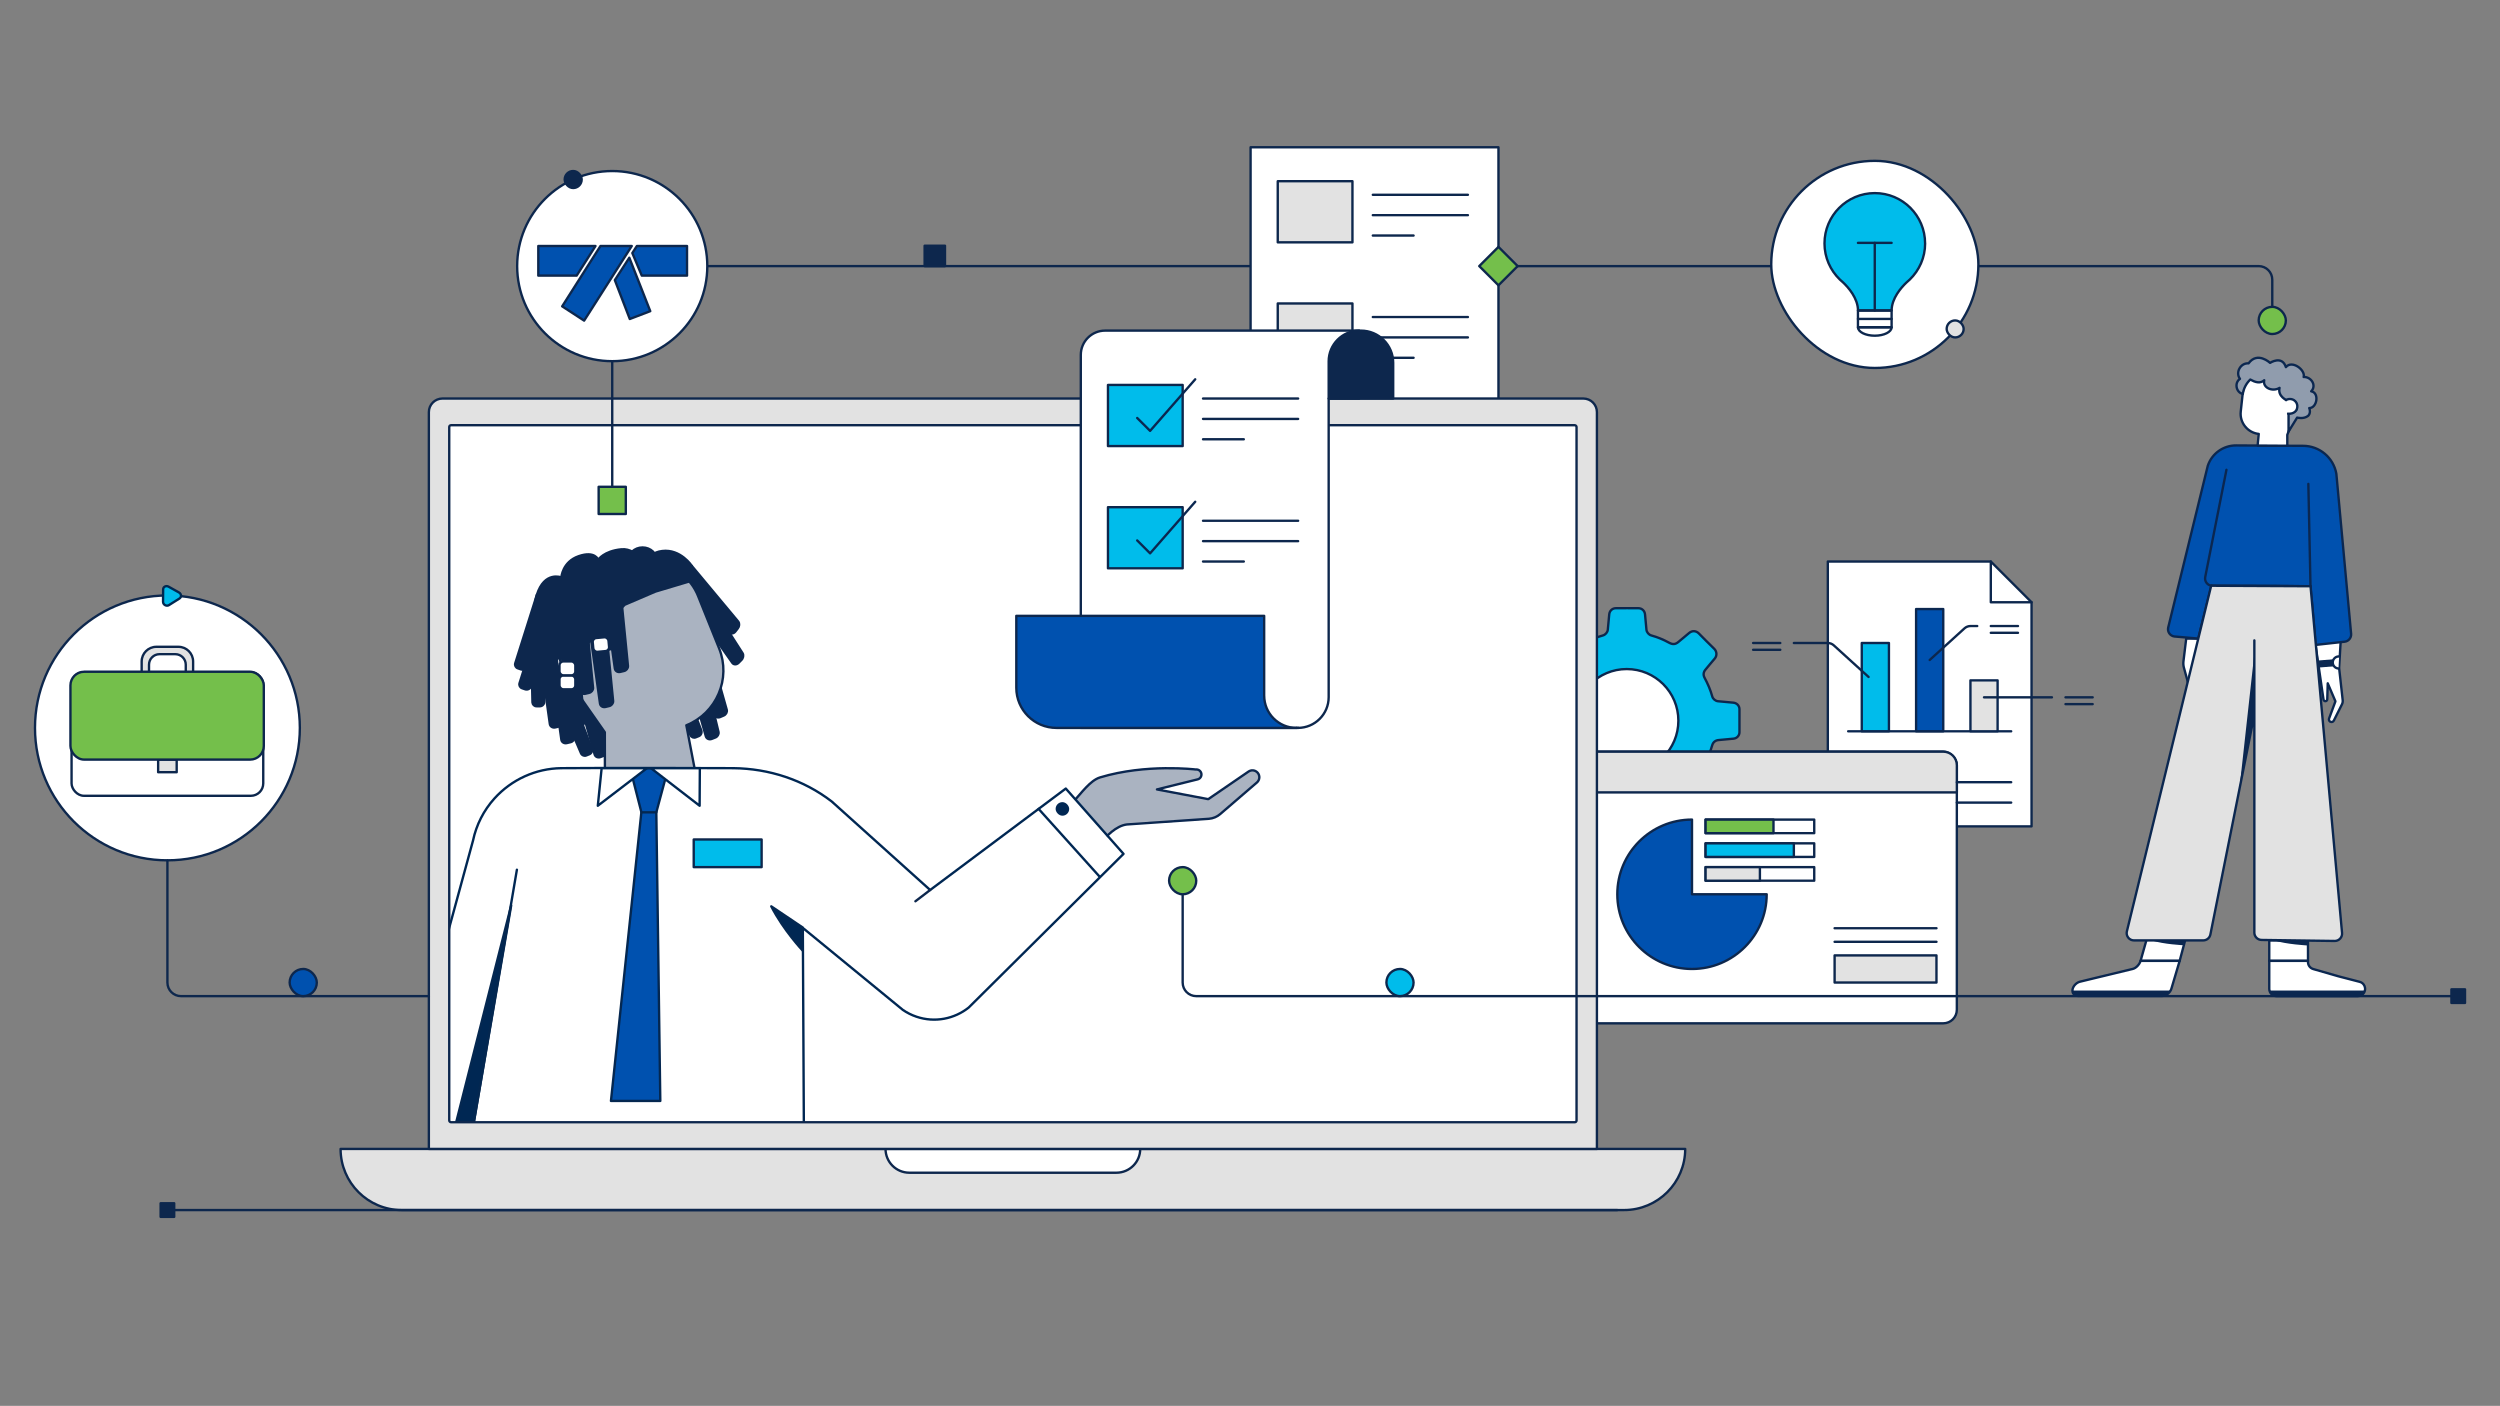 <?xml version="1.0" encoding="UTF-8"?>
<svg id="Layer_1" xmlns="http://www.w3.org/2000/svg" xmlns:xlink="http://www.w3.org/1999/xlink" viewBox="0 0 1572 884">
  <rect x="0" y="0" width="1572" height="884" fill="#808080" stroke="none"/>
  <defs>
    <style>
      .cls-1, .cls-2, .cls-3, .cls-4, .cls-5, .cls-6, .cls-7, .cls-8, .cls-9, .cls-10, .cls-11, .cls-12, .cls-13, .cls-14, .cls-15, .cls-16, .cls-17, .cls-18, .cls-19, .cls-20, .cls-21, .cls-22, .cls-23, .cls-24, .cls-25, .cls-26, .cls-27, .cls-28 {
        stroke-width: 1.5px;
      }

      .cls-1, .cls-2, .cls-3, .cls-6, .cls-7, .cls-8, .cls-10, .cls-11, .cls-12, .cls-13, .cls-14, .cls-15, .cls-16, .cls-17, .cls-18, .cls-20, .cls-22, .cls-23, .cls-24, .cls-25, .cls-26, .cls-27, .cls-28 {
        stroke-linecap: round;
      }

      .cls-1, .cls-2, .cls-3, .cls-6, .cls-7, .cls-8, .cls-10, .cls-11, .cls-12, .cls-13, .cls-15, .cls-16, .cls-17, .cls-18, .cls-20, .cls-21, .cls-22, .cls-23, .cls-24, .cls-25, .cls-26, .cls-27, .cls-28 {
        stroke-linejoin: round;
      }

      .cls-1, .cls-3, .cls-10, .cls-11, .cls-23, .cls-24 {
        stroke: #0b2750;
      }

      .cls-1, .cls-5, .cls-7, .cls-8, .cls-29, .cls-16 {
        fill: #fff;
      }

      .cls-2, .cls-4, .cls-5, .cls-7, .cls-9, .cls-12, .cls-14, .cls-17, .cls-18, .cls-19, .cls-20, .cls-26, .cls-27 {
        stroke: #0d274d;
      }

      .cls-2, .cls-30 {
        fill: #aab3c1;
      }

      .cls-3, .cls-9, .cls-31, .cls-26 {
        fill: #e2e2e2;
      }

      .cls-4, .cls-5, .cls-9, .cls-14, .cls-19 {
        stroke-miterlimit: 10;
      }

      .cls-4, .cls-10, .cls-14, .cls-18, .cls-22, .cls-25, .cls-28 {
        fill: none;
      }

      .cls-6, .cls-8, .cls-15, .cls-25 {
        stroke: #0d274d;
      }

      .cls-6, .cls-19, .cls-27 {
        fill: #0d274d;
      }

      .cls-11 {
        fill: #909cad;
      }

      .cls-12, .cls-15, .cls-21, .cls-23 {
        fill: #00bceb;
      }

      .cls-13, .cls-17, .cls-24, .cls-32 {
        fill: #0051af;
      }

      .cls-13, .cls-28 {
        stroke: #042750;
      }

      .cls-33 {
        fill: #002753;
      }

      .cls-16, .cls-22 {
        stroke: #002753;
      }

      .cls-34 {
        fill: #0b2750;
      }

      .cls-20 {
        fill: #74bf4b;
      }

      .cls-21 {
        stroke: #012850;
      }

      .cls-35 {
        clip-path: url(#clippath);
      }
    </style>
    <clipPath id="clippath">
      <rect class="cls-7" x="282.48" y="267.38" width="708.85" height="438.28" rx="1.11" ry="1.11"/>
    </clipPath>
  </defs>
  <g>
    <polyline class="cls-7" points="1251.82 353.08 1149.33 353.08 1149.33 519.62 1277.44 519.62 1277.44 378.7"/>
    <g>
      <circle class="cls-29" cx="1025.47" cy="453.17" r="41.18"/>
      <path class="cls-12" d="M952.56,460.43c.02,2.12,1.61,3.83,3.71,4.04,3.14.32,6.29.62,9.43.88,2.03.17,3.45,1.36,4.02,3.34,1.09,3.75,2.54,7.36,4.43,10.78,1.33,2.39,1.25,4.04-.41,6.02-1.88,2.24-3.76,4.48-5.64,6.73-1.57,1.88-1.49,4.32.24,6.06,3.25,3.28,6.51,6.54,9.79,9.79,1.73,1.72,4.16,1.86,6.1.2,2.32-1.99,4.7-3.91,7.06-5.86,1.52-1.26,3.21-1.43,4.93-.5,3.79,2.02,7.71,3.73,11.86,4.87,1.51.41,2.79,2,2.93,3.52.3,3.22.6,6.44.9,9.67.2,2.2,1.84,3.86,4.05,3.88,2.31.02,4.61.04,6.92.04h0c.1,0,.19,0,.29,0s.19,0,.29,0h0c2.31,0,4.61-.01,6.92-.04,2.21-.02,3.85-1.68,4.05-3.88.3-3.22.6-6.44.9-9.67.14-1.52,1.43-3.11,2.93-3.52,4.15-1.14,8.07-2.85,11.86-4.87,1.73-.92,3.41-.76,4.93.5,2.36,1.95,4.73,3.88,7.06,5.86,1.95,1.66,4.37,1.51,6.1-.2,3.28-3.25,6.54-6.51,9.79-9.79,1.73-1.74,1.81-4.18.24-6.06-1.88-2.25-3.76-4.49-5.64-6.73-1.66-1.98-1.74-3.63-.41-6.02,1.9-3.42,3.34-7.03,4.43-10.78.57-1.97,1.98-3.16,4.02-3.34,3.15-.26,6.29-.56,9.43-.88,2.1-.21,3.7-1.93,3.71-4.04.04-4.83.03-9.66,0-14.49-.01-2.18-1.66-3.89-3.84-4.1-3.25-.3-6.5-.61-9.74-.91-1.51-.14-3.1-1.47-3.51-2.95-1.14-4.15-2.85-8.07-4.88-11.86-.89-1.66-.73-3.44.47-4.89,1.97-2.37,3.9-4.78,5.93-7.1,1.53-1.75,1.44-4.48-.31-6.17-3.28-3.16-6.46-6.43-9.68-9.66-1.75-1.76-4.17-1.89-6.09-.28-2.24,1.88-4.49,3.76-6.74,5.63-1.96,1.64-3.61,1.73-5.96.44-3.51-1.93-7.21-3.45-11.08-4.52-1.55-.43-2.91-1.98-3.06-3.59-.3-3.22-.6-6.44-.9-9.67-.2-2.18-1.89-3.84-4.07-3.86-2.37-.02-4.73-.02-7.1-.03h0s-.05,0-.08,0-.05,0-.08,0h0c-2.37,0-4.73,0-7.1.03-2.18.02-3.87,1.68-4.07,3.86-.3,3.22-.6,6.44-.9,9.67-.15,1.61-1.5,3.16-3.06,3.59-3.87,1.07-7.56,2.59-11.08,4.52-2.34,1.29-3.99,1.2-5.96-.44-2.25-1.88-4.49-3.75-6.74-5.63-1.92-1.61-4.34-1.48-6.09.28-3.21,3.23-6.39,6.5-9.68,9.66-1.75,1.69-1.84,4.42-.31,6.17,2.03,2.32,3.96,4.72,5.93,7.1,1.2,1.45,1.37,3.22.47,4.89-2.03,3.78-3.74,7.7-4.88,11.86-.41,1.49-2,2.81-3.51,2.95-3.25.3-6.5.6-9.74.91-2.17.2-3.82,1.91-3.84,4.1-.03,4.83-.03,9.66,0,14.49ZM990.42,453.17c0-17.93,14.54-32.47,32.47-32.47,17.93,0,32.47,14.54,32.47,32.47,0,17.93-14.54,32.47-32.47,32.47-17.93,0-32.47-14.54-32.47-32.47Z"/>
    </g>
    <rect class="cls-7" x="987.06" y="472.65" width="243.4" height="170.81" rx="8.54" ry="8.54"/>
    <path class="cls-26" d="M1230.47,498.27v-17.08c0-4.72-3.82-8.54-8.54-8.54h-226.32c-4.72,0-8.54,3.82-8.54,8.54v17.08h243.4Z"/>
    <path class="cls-7" d="M786.37,92.6h155.86v230.49c0,10.66-8.66,19.32-19.32,19.32h-136.54V92.6h0Z"/>
    <rect class="cls-26" x="803.45" y="190.81" width="46.97" height="38.43"/>
    <g>
      <path class="cls-26" d="M214.16,722.45h845.5c0,21.21-17.22,38.43-38.43,38.43H252.59c-21.21,0-38.43-17.22-38.43-38.43h0Z"/>
      <path class="cls-7" d="M556.84,722.45h160.13c0,8.25-6.7,14.95-14.95,14.95h-130.24c-8.25,0-14.95-6.7-14.95-14.95h0Z"/>
    </g>
    <g>
      <path class="cls-26" d="M278.21,250.6h717.39c4.71,0,8.54,3.83,8.54,8.54v463.32H269.67v-463.32c0-4.71,3.83-8.54,8.54-8.54Z"/>
      <g>
        <g>
          <rect class="cls-29" x="282.48" y="267.38" width="708.85" height="438.28" rx="1.11" ry="1.11"/>
          <g class="cls-35">
            <g>
              <g>
                <path class="cls-27" d="M435.22,406.75l13.91,42.59c.49,1.48,2.14,2.17,3.68,1.55l2.22-.96c1.42-.58,2.27-2.1,1.97-3.53l-12.65-44.79-9.13,5.14Z"/>
                <path class="cls-27" d="M435.32,381.04l25.16,35.74c.88,1.24,2.62,1.26,3.88.05l1.79-1.8c1.16-1.12,1.52-2.92.84-4.18l-24.61-38.36-7.06,8.55Z"/>
                <path class="cls-27" d="M429.09,365.24l29.4,32.34c1.03,1.12,2.76.93,3.86-.43l1.56-2.01c1.02-1.26,1.15-3.09.31-4.25l-29.18-35.01-5.95,9.36Z"/>
                <path class="cls-27" d="M431.61,419.86l12.22,43.11c.43,1.5,2.05,2.26,3.62,1.69l2.25-.88c1.45-.52,2.36-2.01,2.11-3.45l-10.87-45.26-9.33,4.78Z"/>
                <path class="cls-27" d="M425.23,418.4l15.7,40.8c.54,1.43-.11,3.05-1.46,3.63l-1.98.79c-1.25.53-2.67-.01-3.3-1.27l-17.78-41.56,8.82-2.38Z"/>
                <path class="cls-27" d="M366.4,418.14l13.91,42.59c.49,1.48,2.14,2.17,3.68,1.55l2.22-.96c1.42-.58,2.27-2.1,1.97-3.53l-12.65-44.79-9.13,5.14Z"/>
                <path class="cls-27" d="M361.68,431.25l12.22,43.11c.43,1.5,2.05,2.26,3.62,1.69l2.25-.88c1.45-.52,2.36-2.01,2.11-3.45l-10.87-45.26-9.33,4.78Z"/>
                <path class="cls-27" d="M356.42,429.79l15.7,40.8c.54,1.43-.11,3.05-1.46,3.63l-1.98.79c-1.25.53-2.67-.01-3.3-1.27l-17.78-41.56,8.82-2.38Z"/>
                <path class="cls-2" d="M374.39,361.31c5.6-3.28,11.89-5.4,18.5-6.19l10.05-1.19c1.67-.2,3.35-.28,5.01-.23,12.78.3,24.71,7.47,30.2,19.24.28.61.55,1.23.81,1.87l13.23,32.92c7.64,19.05-1.58,40.67-20.62,48.33l5.16,26.97h-56.36s-.05-22.57-.05-22.57l-21.11-30.2c-.76-1.09-1.47-2.2-2.14-3.34-8.69-14.88-8.75-33.45.11-48.5,2.61-4.41,5.87-8.33,9.61-11.64l.06-.06c1.73-1.5,3.54-2.89,5.46-4.13.69-.44,1.37-.87,2.07-1.26"/>
                <path class="cls-27" d="M380.4,375.95l6.21,44.38c.23,1.55,1.72,2.52,3.35,2.17l2.35-.56c1.5-.32,2.61-1.67,2.56-3.13l-4.58-46.32-9.89,3.46Z"/>
                <path class="cls-27" d="M352.98,410.86l6.21,44.38c.23,1.55,1.72,2.52,3.35,2.17l2.35-.56c1.5-.32,2.61-1.67,2.56-3.13l-4.58-46.32-9.89,3.46Z"/>
                <path class="cls-27" d="M346.77,420.72l6.21,44.38c.23,1.55,1.72,2.52,3.35,2.17l2.35-.56c1.5-.32,2.61-1.67,2.56-3.13l-4.58-46.32-9.89,3.46Z"/>
                <path class="cls-27" d="M339.53,410.86l6.21,44.38c.23,1.55,1.72,2.52,3.35,2.17l2.35-.56c1.5-.32,2.61-1.67,2.56-3.13l-4.58-46.32-9.89,3.46Z"/>
                <path class="cls-27" d="M372.54,362.09l6.21,44.38c.23,1.55,1.72,2.52,3.35,2.17l2.35-.56c1.5-.32,2.61-1.67,2.56-3.13l-4.58-46.32-9.89,3.46Z"/>
                <path class="cls-27" d="M342.88,397.56l-.64,43.71c-.03,1.52-1.24,2.79-2.71,2.82h-2.13c-1.36.02-2.47-1.01-2.59-2.41l-1-45.2,9.07,1.08Z"/>
                <path class="cls-27" d="M348.52,390.49l-14.7,41.17c-.52,1.43-2.07,2.24-3.47,1.8l-2.01-.69c-1.29-.41-2.02-1.75-1.68-3.11l13.62-43.11,8.24,3.95Z"/>
                <path class="cls-27" d="M345.83,377.96l-14.7,41.17c-.52,1.43-2.07,2.24-3.47,1.8l-2.01-.69c-1.29-.41-2.02-1.75-1.68-3.11l13.62-43.11,8.24,3.95Z"/>
                <path class="cls-27" d="M358.45,389.69l6.21,44.38c.23,1.55,1.72,2.52,3.35,2.17l2.35-.56c1.5-.32,2.61-1.67,2.56-3.13l-4.58-46.32-9.89,3.46Z"/>
                <path class="cls-27" d="M406.73,358.63s-5.05-14.27-16.03-13.22c-10.98,1.05-14.55,6.58-14.55,6.58,0,0-1.94-5.83-12.25-2.27-10.31,3.56-10.92,13.35-10.92,13.35,0,0-10.61-4.19-15.39,10.93-4.78,15.12,1.94,39.97,1.94,39.97h21.18s32.06-33.68,32.06-33.68l19.39-8.31,23.05-6.89-.18-9.23s-7.05-10.8-18.62-9.39c-11.57,1.41-9.69,12.14-9.69,12.14Z"/>
                <ellipse class="cls-27" cx="404.04" cy="352.84" rx="9.16" ry="8.6"/>
                <path class="cls-27" d="M371.07,398l6.21,44.38c.23,1.55,1.72,2.52,3.35,2.17l2.35-.56c1.5-.32,2.61-1.67,2.56-3.13l-4.58-46.32-9.89,3.46Z"/>
                <rect class="cls-7" x="372.87" y="400.94" width="9.97" height="8.73" rx="2.42" ry="2.42" transform="translate(792.04 773.39) rotate(174.62)"/>
                <rect class="cls-7" x="351.79" y="424.7" width="9.97" height="8.73" rx="2.42" ry="2.42" transform="translate(713.56 858.14) rotate(-180)"/>
                <rect class="cls-7" x="351.79" y="415.92" width="9.97" height="8.73" rx="2.42" ry="2.42" transform="translate(713.56 840.56) rotate(-180)"/>
              </g>
              <polygon class="cls-29" points="378.31 482.8 352.27 723.96 441.89 723.96 439.72 482.79 378.31 482.8"/>
              <polygon class="cls-33" points="412.69 510.44 403.32 510.44 396.24 482.8 420.14 482.8 412.69 510.44"/>
              <path class="cls-30" d="M790.79,485.85s.01.01.01.02c1.58,1.81,1.4,4.57-.44,6.15l-23.09,19.87c-1.98,1.71-4.47,2.75-7.09,2.96l-51.62,3.57c-6.67.84-13.14,7.32-17.17,12.71l-8.95,11.96-22.11-23.51,15-15.92c4.44-4.72,10.18-12.94,16.38-14.82,29.01-8.79,60.2-4.98,60.2-4.98,1.68-.21,3.23.94,3.52,2.61.27,1.59-.7,3.13-2.25,3.57l-25.68,6.35,32.25,6.12,25.33-17.36c1.74-1.19,4.08-.96,5.55.55,1.75,1.79,1.62,4.68-.27,6.32l-23.09,19.87c-1.99,1.71-4.47,2.75-7.09,2.97"/>
              <path class="cls-10" d="M790.79,485.85s.01.01.01.02c1.58,1.81,1.4,4.57-.44,6.15l-23.09,19.87c-1.98,1.71-4.47,2.75-7.09,2.96l-51.62,3.57c-6.67.84-13.14,7.32-17.17,12.71l-8.95,11.96-22.11-23.51,15-15.92c4.44-4.72,10.18-12.94,16.38-14.82,29.01-8.79,60.2-4.98,60.2-4.98,1.68-.21,3.23.94,3.52,2.61.27,1.59-.7,3.13-2.25,3.57l-25.68,6.35,32.25,6.12,25.33-17.36c1.74-1.19,4.08-.96,5.55.55,1.75,1.79,1.62,4.68-.27,6.32l-23.09,19.87c-1.99,1.71-4.47,2.75-7.09,2.97"/>
              <path class="cls-29" d="M306.51,724.21h-63.7l53.4-195.72c2.07-9.84,6.72-18.96,13.46-26.42,10.74-11.88,26-18.68,42.02-18.72l108.27-.32c22.34-.07,44.08,7.3,61.78,20.93l61.9,55.67,86.44-64.24,35.14,41.52-97.35,96.63c-8.95,7.12-21.22,9.7-32.87,5.76-3.11-1.05-5.96-2.51-8.54-4.28h0l-62.89-51.55.73,140.74h-210.75l30.23-177.34"/>
              <path class="cls-22" d="M307.75,724.21h-63.7l53.4-195.72c2.07-9.84,6.72-18.96,13.46-26.42,10.74-11.88,26-18.86,42.02-19.04,27.07-.31,108.27,0,108.27,0,22.34.25,44.08,7.3,61.78,20.93l61.9,55.67,85.29-63.79,36.3,41.07-97.35,96.63c-8.95,7.12-21.22,9.7-32.87,5.76-3.11-1.05-5.96-2.51-8.54-4.28h0l-62.89-51.55.73,140.74h-210.75l30.23-177.34"/>
              <path class="cls-33" d="M484.97,569.91l19.74,13.28v14.5s-11.92-12.6-19.74-27.78"/>
              <path class="cls-28" d="M484.97,569.91l19.74,13.28v14.5s-11.92-12.6-19.74-27.78Z"/>
              <polygon class="cls-32" points="403.32 510.44 412.69 510.44 415.2 692.27 384.17 692.27 403.32 510.44"/>
              <polygon class="cls-28" points="403.32 510.44 412.69 510.44 415.2 692.27 384.17 692.27 403.32 510.44"/>
              <polygon class="cls-13" points="412.69 510.79 403.32 510.79 396.24 483.14 420.14 483.14 412.69 510.79"/>
              <polygon class="cls-16" points="378.31 483.03 406.8 483.03 375.9 506.66 378.31 483.03"/>
              <polygon class="cls-16" points="440.06 483.03 409.32 483.03 439.92 506.66 440.06 483.03"/>
              <polygon class="cls-33" points="321.43 569.38 282.21 723.96 294.79 723.96 321.43 569.38"/>
              <polygon class="cls-28" points="321.43 569.38 282.21 723.96 294.79 723.96 321.43 569.38"/>
              <line class="cls-22" x1="653.09" y1="508.65" x2="691.52" y2="551.35"/>
              <rect class="cls-33" x="663.77" y="504.38" width="8.54" height="8.54" rx="4.27" ry="4.27"/>
            </g>
          </g>
          <rect class="cls-18" x="282.48" y="267.38" width="708.85" height="438.28" rx="1.11" ry="1.11"/>
        </g>
        <line class="cls-26" x1="584.89" y1="559.63" x2="575.61" y2="566.72"/>
        <rect class="cls-12" x="436.21" y="527.87" width="42.7" height="17.37"/>
      </g>
    </g>
    <g>
      <path class="cls-7" d="M854.69,207.89h-159.81c-8.43,0-15.27,6.84-15.27,15.27v234.54h136.54c10.67,0,19.32-8.65,19.32-19.32v-187.79h19.22v-42.7Z"/>
      <path class="cls-27" d="M876.04,250.6v-22.42c0-11.2-9.08-20.28-20.28-20.28-.36,0-.71.04-1.07.05v-.05c-10.62.06-19.22,8.68-19.22,19.31v23.38h40.57Z"/>
      <g>
        <path class="cls-17" d="M794.91,437.42v-50.17h-155.86v45.2c0,13.95,11.31,25.26,25.26,25.26h150.89c-11.2,0-20.28-9.08-20.28-20.28Z"/>
        <path class="cls-12" d="M815.19,457.7h1.07v-.05c-.36.02-.71.05-1.07.05Z"/>
      </g>
    </g>
    <rect class="cls-12" x="696.69" y="242.06" width="46.97" height="38.43"/>
    <rect class="cls-12" x="696.69" y="318.92" width="46.97" height="38.43"/>
    <g>
      <line class="cls-26" x1="756.47" y1="250.6" x2="816.26" y2="250.6"/>
      <line class="cls-26" x1="756.47" y1="263.41" x2="816.26" y2="263.41"/>
      <line class="cls-26" x1="756.47" y1="276.22" x2="782.1" y2="276.22"/>
    </g>
    <rect class="cls-26" x="803.45" y="113.95" width="46.97" height="38.43"/>
    <g>
      <line class="cls-26" x1="863.23" y1="122.49" x2="923.01" y2="122.49"/>
      <line class="cls-26" x1="863.23" y1="135.3" x2="923.01" y2="135.3"/>
      <line class="cls-26" x1="863.23" y1="148.11" x2="888.85" y2="148.11"/>
    </g>
    <g>
      <line class="cls-26" x1="863.23" y1="199.35" x2="923.01" y2="199.35"/>
      <line class="cls-26" x1="863.23" y1="212.16" x2="923.01" y2="212.16"/>
      <line class="cls-26" x1="863.23" y1="224.97" x2="888.85" y2="224.97"/>
    </g>
    <g>
      <line class="cls-26" x1="756.47" y1="327.46" x2="816.26" y2="327.46"/>
      <line class="cls-26" x1="756.47" y1="340.27" x2="816.26" y2="340.27"/>
      <line class="cls-26" x1="756.47" y1="353.08" x2="782.1" y2="353.08"/>
    </g>
    <path class="cls-18" d="M743.66,549.51v68.32c0,4.72,3.82,8.54,8.54,8.54h791.39"/>
    <rect class="cls-20" x="735.12" y="545.24" width="17.08" height="17.08" rx="8.54" ry="8.54"/>
    <line class="cls-20" x1="384.97" y1="314.65" x2="384.97" y2="207.89"/>
    <rect class="cls-20" x="376.43" y="306.11" width="17.08" height="17.08"/>
    <g>
      <circle class="cls-5" cx="384.97" cy="167.33" r="59.78"/>
      <g>
        <polygon class="cls-17" points="362.6 173.31 338.48 173.31 338.48 154.69 374.44 154.69 362.6 173.31"/>
        <polygon class="cls-17" points="377.57 154.69 353.49 192.63 367.3 201.61 397.24 154.69 377.57 154.69"/>
        <polygon class="cls-17" points="408.89 195.66 396.01 200.59 386.61 176.15 395.72 162.05 408.89 195.66"/>
        <polyline class="cls-17" points="400.47 154.69 397.61 159.12 403.55 173.31 432 173.31 432 154.69 400.47 154.69"/>
      </g>
    </g>
    <rect class="cls-19" x="355.08" y="107.54" width="10.68" height="10.68" rx="5.34" ry="5.34"/>
    <rect class="cls-12" x="871.77" y="609.29" width="17.08" height="17.08" rx="8.54" ry="8.54"/>
    <path class="cls-17" d="M1063.93,515.35h0c-25.94,0-46.97,21.03-46.97,46.97h0c0,25.94,21.03,46.97,46.97,46.97h0c25.94,0,46.97-21.03,46.97-46.97h-46.97v-46.97Z"/>
    <rect class="cls-7" x="1072.47" y="515.35" width="68.32" height="8.54"/>
    <rect class="cls-7" x="1072.47" y="530.29" width="68.32" height="8.54"/>
    <rect class="cls-7" x="1072.47" y="545.24" width="68.32" height="8.54"/>
    <rect class="cls-26" x="1072.47" y="545.24" width="34.16" height="8.54"/>
    <rect class="cls-12" x="1072.47" y="530.29" width="55.51" height="8.54"/>
    <rect class="cls-20" x="1072.47" y="515.35" width="42.7" height="8.54"/>
    <line class="cls-20" x1="1153.6" y1="583.67" x2="1217.66" y2="583.67"/>
    <line class="cls-20" x1="1153.6" y1="592.21" x2="1217.66" y2="592.21"/>
    <rect class="cls-26" x="1153.6" y="600.75" width="64.05" height="17.08"/>
    <path class="cls-18" d="M942.23,167.33h478.03c4.72,0,8.54,3.82,8.54,8.54v32.03"/>
    <rect class="cls-20" x="933.69" y="158.79" width="17.08" height="17.08" transform="translate(394.29 -617.25) rotate(45)"/>
    <rect class="cls-8" x="1113.76" y="101.14" width="130.24" height="130.24" rx="65.12" ry="65.12"/>
    <g>
      <path class="cls-15" d="M1210.5,153.05c0-17.47-14.16-31.63-31.63-31.63s-31.63,14.16-31.63,31.63c0,8.92,3.71,16.96,9.64,22.71h-.02s.08.06.2.16c.61.58,1.23,1.15,1.88,1.69,3.29,3.13,9.36,9.95,9.36,17.65h21.16c0-7.69,6.07-14.52,9.36-17.65.65-.54,1.27-1.09,1.88-1.69.12-.1.2-.16.2-.16h-.02c5.93-5.75,9.64-13.78,9.64-22.71h-.02Z"/>
      <line class="cls-25" x1="1168.28" y1="152.72" x2="1189.44" y2="152.72"/>
      <line class="cls-25" x1="1168.28" y1="200.53" x2="1189.44" y2="200.53"/>
      <path class="cls-25" d="M1189.44,205.8c0,2.92-4.74,5.29-10.57,5.29s-10.57-2.36-10.57-5.29h21.16-.02Z"/>
      <rect class="cls-25" x="1168.28" y="195.23" width="21.16" height="10.55"/>
      <line class="cls-25" x1="1178.85" y1="152.72" x2="1178.85" y2="195.23"/>
    </g>
    <rect class="cls-6" x="581.4" y="154.52" width="12.81" height="12.81"/>
    <rect class="cls-9" x="1224.06" y="201.49" width="10.68" height="10.68" rx="5.34" ry="5.34"/>
    <g>
      <path class="cls-29" d="M1377.36,434.83l-4.1-14.92c-.37-1.34-.47-2.75-.3-4.13l1.73-14.24h17.65s-7.85,37.16-7.85,37.16l-7.13-3.87Z"/>
      <path class="cls-10" d="M1377.36,434.83l-4.1-14.92c-.37-1.34-.47-2.75-.3-4.13l1.73-14.24h17.65s-7.85,37.16-7.85,37.16l-7.13-3.87Z"/>
      <path class="cls-29" d="M1454.42,394.69l6.6,45.17c.08.63.64,1.09,1.27,1.04.6-.05,1.07-.54,1.09-1.15l.3-10.08,4.84,11.33-4,10.82c-.27.74.02,1.57.71,1.97.81.47,1.86.16,2.28-.68l5.12-10.23c.44-.88.59-1.88.43-2.86l-2.22-19.96,1.54-26.56-17.98,1.19Z"/>
      <path class="cls-10" d="M1454.42,394.69l6.6,45.17c.08.63.64,1.09,1.27,1.04.6-.05,1.07-.54,1.09-1.15l.3-10.08,4.84,11.33-4,10.82c-.27.74.02,1.57.71,1.97.81.47,1.86.16,2.28-.68l5.12-10.23c.44-.88.59-1.88.43-2.86l-2.22-19.96,1.54-26.56-17.98,1.19Z"/>
      <path class="cls-32" d="M1390.62,368.23l42.32.14,19.91.26s3.3,36.34,3.15,36.9l18.3-2.02c2.5-.27,4.31-2.5,4.08-5l-9.28-100.62c-1.81-10.16-10.64-17.56-20.96-17.56h-2.35s-39.67-.25-39.67-.25c-8.11-.05-15.33,5.13-17.88,12.83l-24.87,101.65c-.65,2.66,1.15,5.3,3.87,5.66l15.02,1.3,8.35-33.31Z"/>
      <path class="cls-10" d="M1390.62,368.23l42.32.14,19.91.26s3.3,36.34,3.15,36.9l18.3-2.02c2.5-.27,4.31-2.5,4.08-5l-9.28-100.62c-1.81-10.16-10.64-17.56-20.96-17.56h-2.35s-39.67-.25-39.67-.25c-8.11-.05-15.33,5.13-17.88,12.83l-24.87,101.65c-.65,2.66,1.15,5.3,3.87,5.66l15.02,1.3,8.35-33.31Z"/>
      <line class="cls-10" x1="1451.49" y1="304.27" x2="1452.84" y2="368.47"/>
      <path class="cls-10" d="M1399.99,295.41l-13.35,67.44c-.53,2.69,1.38,5.2,4.04,5.47"/>
      <polygon class="cls-29" points="1451.27 604.19 1451.26 591.34 1426.91 591.34 1426.91 604.19 1451.27 604.19"/>
      <polyline class="cls-10" points="1451.27 604.19 1451.26 591.34 1426.91 591.34 1426.91 604.19 1451.27 604.19"/>
      <polygon class="cls-29" points="1370.57 604.19 1374.23 590.48 1349.86 590.49 1345.99 604.19 1370.57 604.19"/>
      <polygon class="cls-10" points="1370.57 604.19 1374.23 590.48 1349.86 590.49 1345.99 604.19 1370.57 604.19"/>
      <path class="cls-31" d="M1417.52,449.44l-27.63,138.19c-.43,2.15-2.32,3.7-4.51,3.7h-43.53c-2.98,0-5.18-2.8-4.47-5.69l53-217.32,62.48.31,19.82,218.03c.25,2.72-1.92,5.06-4.65,5.02l-45.96-.64c-2.52-.04-4.54-2.09-4.54-4.6v-183.76"/>
      <path class="cls-10" d="M1417.52,449.44l-27.63,138.19c-.43,2.15-2.32,3.7-4.51,3.7h-43.53c-2.98,0-5.18-2.8-4.47-5.69l53-217.32,62.48.31,19.82,218.03c.25,2.72-1.92,5.06-4.65,5.02l-45.96-.64c-2.52-.04-4.54-2.09-4.54-4.6v-183.76"/>
      <path class="cls-29" d="M1426.91,604.19v17.61c0,2.52,2.05,4.57,4.59,4.57h51.09c1.69,0,3.29-.9,4.05-2.41.91-1.79.59-3.66-.43-4.97-.6-.78-1.45-1.37-2.47-1.62l-8.68-2.26-3.17-.82-1.71-.45-15.5-4.47c-2.02-.53-3.42-2.35-3.42-4.44v-.75h-24.36Z"/>
      <path class="cls-10" d="M1426.91,604.19v17.61c0,2.52,2.05,4.57,4.59,4.57h51.09c1.69,0,3.29-.9,4.05-2.41.91-1.79.59-3.66-.43-4.97-.6-.78-1.45-1.37-2.47-1.62l-8.68-2.26-3.17-.82-1.71-.45-15.5-4.47c-2.02-.53-3.42-2.35-3.42-4.44v-.75h-24.36Z"/>
      <path class="cls-29" d="M1370.57,604.19h-24.58c-.6,2.09-2.72,4.54-4.89,5.07l-18.53,4.48-1.83.44-3.4.82-9.32,2.26c-1.08.25-2.11.84-2.93,1.63-.93.88-1.61,2-1.86,3.19-.47,2.4,1.13,4.18,3.53,4.18h52.73c2.52,0,5.15-2.05,5.88-4.57l5.2-17.5Z"/>
      <path class="cls-10" d="M1370.57,604.19h-24.58c-.6,2.09-2.72,4.54-4.89,5.07l-18.53,4.48-1.83.44-3.4.82-9.32,2.26c-1.08.25-2.11.84-2.93,1.63-.93.88-1.61,2-1.86,3.19-.47,2.4,1.13,4.18,3.53,4.18h52.73c2.52,0,5.15-2.05,5.88-4.57l5.2-17.5"/>
      <path class="cls-34" d="M1302.83,622.83h62.06s-.47.93-.47.93c-.81,1.6-2.45,2.61-4.25,2.61h-53.79c-1.96,0-3.55-1.59-3.55-3.55"/>
      <path class="cls-34" d="M1426.91,622.83h60.27c0,1.96-1.59,3.55-3.55,3.55h-53.18c-1.96,0-3.55-1.59-3.55-3.55"/>
      <polygon class="cls-34" points="1417.34 412.77 1408.19 495.55 1417.52 449.44 1417.34 412.77"/>
      <path class="cls-34" d="M1450.81,591.34l-.02,3.16s-13.12-.67-20.85-3.16h20.86Z"/>
      <path class="cls-34" d="M1373.77,591.34l-.98,3.01s-12.15-.53-19.88-3.01h20.86Z"/>
      <path class="cls-29" d="M1419.59,280.17l.71-7.32c-7.01-.76-12.08-7.05-11.32-14.05l1.31-12.12c.45-4.2,2.9-7.71,6.29-9.68l16.99,4.93c8.1,2.35,12.46,11.12,9.45,19l-4.77,12.5v6.86s-18.66-.12-18.66-.12Z"/>
      <path class="cls-10" d="M1419.59,280.17l.71-7.32c-7.01-.76-12.08-7.05-11.32-14.05l1.31-12.12c.45-4.2,2.9-7.71,6.29-9.68l16.99,4.93c8.1,2.35,12.46,11.12,9.45,19l-4.77,12.5v6.86s-18.66-.12-18.66-.12Z"/>
      <rect class="cls-34" x="1457.97" y="414.7" width="12.75" height="4.45" transform="translate(-28.84 119.39) rotate(-4.62)"/>
      <path class="cls-29" d="M1470.83,412.77c-2.09-.11-3.88,1.5-3.99,3.6-.11,2.09,1.5,3.88,3.6,3.99"/>
      <path class="cls-10" d="M1470.83,412.77c-2.09-.11-3.88,1.5-3.99,3.6-.11,2.09,1.5,3.88,3.6,3.99"/>
      <path class="cls-11" d="M1444.21,256.87c.53-7.38-6.09-5.07-6.09-5.07,0,0-6.06-2.49-4.74-7.91-4.26,2.65-10.78.07-9.63-4.8-2.51,2.33-5.78,1.25-8.77-.44-2.51,2.39-4.2,5.64-4.71,9.07-4.28-.98-5.41-7.03-1.78-9.5-3.01-4.02.4-10.16,5.4-9.74,5.62-7.71,13.53-.32,13.53-.32,0,0,7.54-4.93,9.95,2.69,3.85-4.68,12.44,1.79,11.16,6.21,4.67-.24,8.37,5.29,4.75,9,5.27.84,3.75,10.52-1.24,10.55.47.95.91,3.31-.66,4.85-2.78,2.24-6.94,1.12-6.94,1.12l-5.4,8.76v-11.42s5-.77,5.16-3.05"/>
      <path class="cls-1" d="M1437.45,251.57c1.16-.71,2.63-.93,4.08-.4,1.73.63,2.96,2.3,3.03,4.14.12,3.08-2.24,5.05-5.79,4.85"/>
    </g>
    <rect class="cls-20" x="1420.26" y="192.95" width="17.08" height="17.08" rx="8.54" ry="8.54"/>
    <rect class="cls-27" x="1541.46" y="622.1" width="8.54" height="8.54"/>
    <line class="cls-4" x1="444.75" y1="167.33" x2="786.37" y2="167.33"/>
    <g>
      <circle class="cls-5" cx="105.27" cy="457.7" r="83.27"/>
      <g>
        <rect class="cls-4" x="45" y="422.64" width="120.53" height="77.76" rx="7.78" ry="7.78"/>
        <rect class="cls-26" x="99.44" y="477.64" width="11.66" height="7.93"/>
        <path class="cls-9" d="M112.2,406.71h-13.87c-5.11,0-9.25,4.15-9.25,9.26v6.95h4.62v-4.96c0-3.65,2.96-6.62,6.6-6.62h9.91c3.65,0,6.6,2.96,6.6,6.62v4.96h4.62v-6.95c0-5.12-4.14-9.26-9.25-9.26Z"/>
        <rect class="cls-20" x="44.29" y="422.4" width="121.59" height="55.24" rx="8.6" ry="8.6"/>
      </g>
      <path class="cls-21" d="M106.25,380.49l6.61-4.15c1.4-.88,1.22-2.93-.33-3.8l-6.55-3.65c-1.55-.86-3.39.06-3.4,1.72l-.06,7.81c-.01,1.83,2.18,3.06,3.73,2.08Z"/>
    </g>
    <path class="cls-18" d="M269.67,626.37H113.81c-4.72,0-8.54-3.82-8.54-8.54v-76.86"/>
    <rect class="cls-17" x="182.13" y="609.29" width="17.08" height="17.08" rx="8.54" ry="8.54"/>
    <polygon class="cls-18" points="1251.82 353.08 1251.82 378.7 1277.44 378.7 1251.82 353.08"/>
    <line class="cls-1" x1="1162.14" y1="459.84" x2="1264.63" y2="459.84"/>
    <rect class="cls-23" x="1170.68" y="404.32" width="17.08" height="55.51"/>
    <rect class="cls-24" x="1204.84" y="382.97" width="17.08" height="76.86"/>
    <rect class="cls-3" x="1239.01" y="427.81" width="17.08" height="32.03"/>
    <line class="cls-3" x1="1230.47" y1="491.86" x2="1264.63" y2="491.86"/>
    <line class="cls-3" x1="1230.47" y1="504.67" x2="1264.63" y2="504.67"/>
    <path class="cls-18" d="M1174.95,425.67l-21.87-19.88c-1.04-.95-2.4-1.47-3.8-1.47h-21.3"/>
    <path class="cls-18" d="M1213.39,415l21.87-19.88c1.04-.95,2.4-1.47,3.8-1.47h4.22"/>
    <line class="cls-18" x1="1298.79" y1="438.48" x2="1315.87" y2="438.48"/>
    <line class="cls-18" x1="1298.79" y1="442.75" x2="1315.87" y2="442.75"/>
    <line class="cls-18" x1="1251.82" y1="393.65" x2="1268.9" y2="393.65"/>
    <line class="cls-18" x1="1251.82" y1="397.92" x2="1268.9" y2="397.92"/>
    <line class="cls-14" x1="1247.55" y1="438.48" x2="1290.25" y2="438.48"/>
    <line class="cls-18" x1="1102.36" y1="404.32" x2="1119.44" y2="404.32"/>
    <line class="cls-18" x1="1102.36" y1="408.59" x2="1119.44" y2="408.59"/>
    <path class="cls-18" d="M107.4,760.88h909.55"/>
    <rect class="cls-27" x="101" y="756.61" width="8.54" height="8.54"/>
  </g>
  <polyline class="cls-10" points="715.07 262.83 723.18 270.93 751.55 238.51"/>
  <polyline class="cls-10" points="715.07 339.83 723.18 347.94 751.55 315.52"/>
</svg>